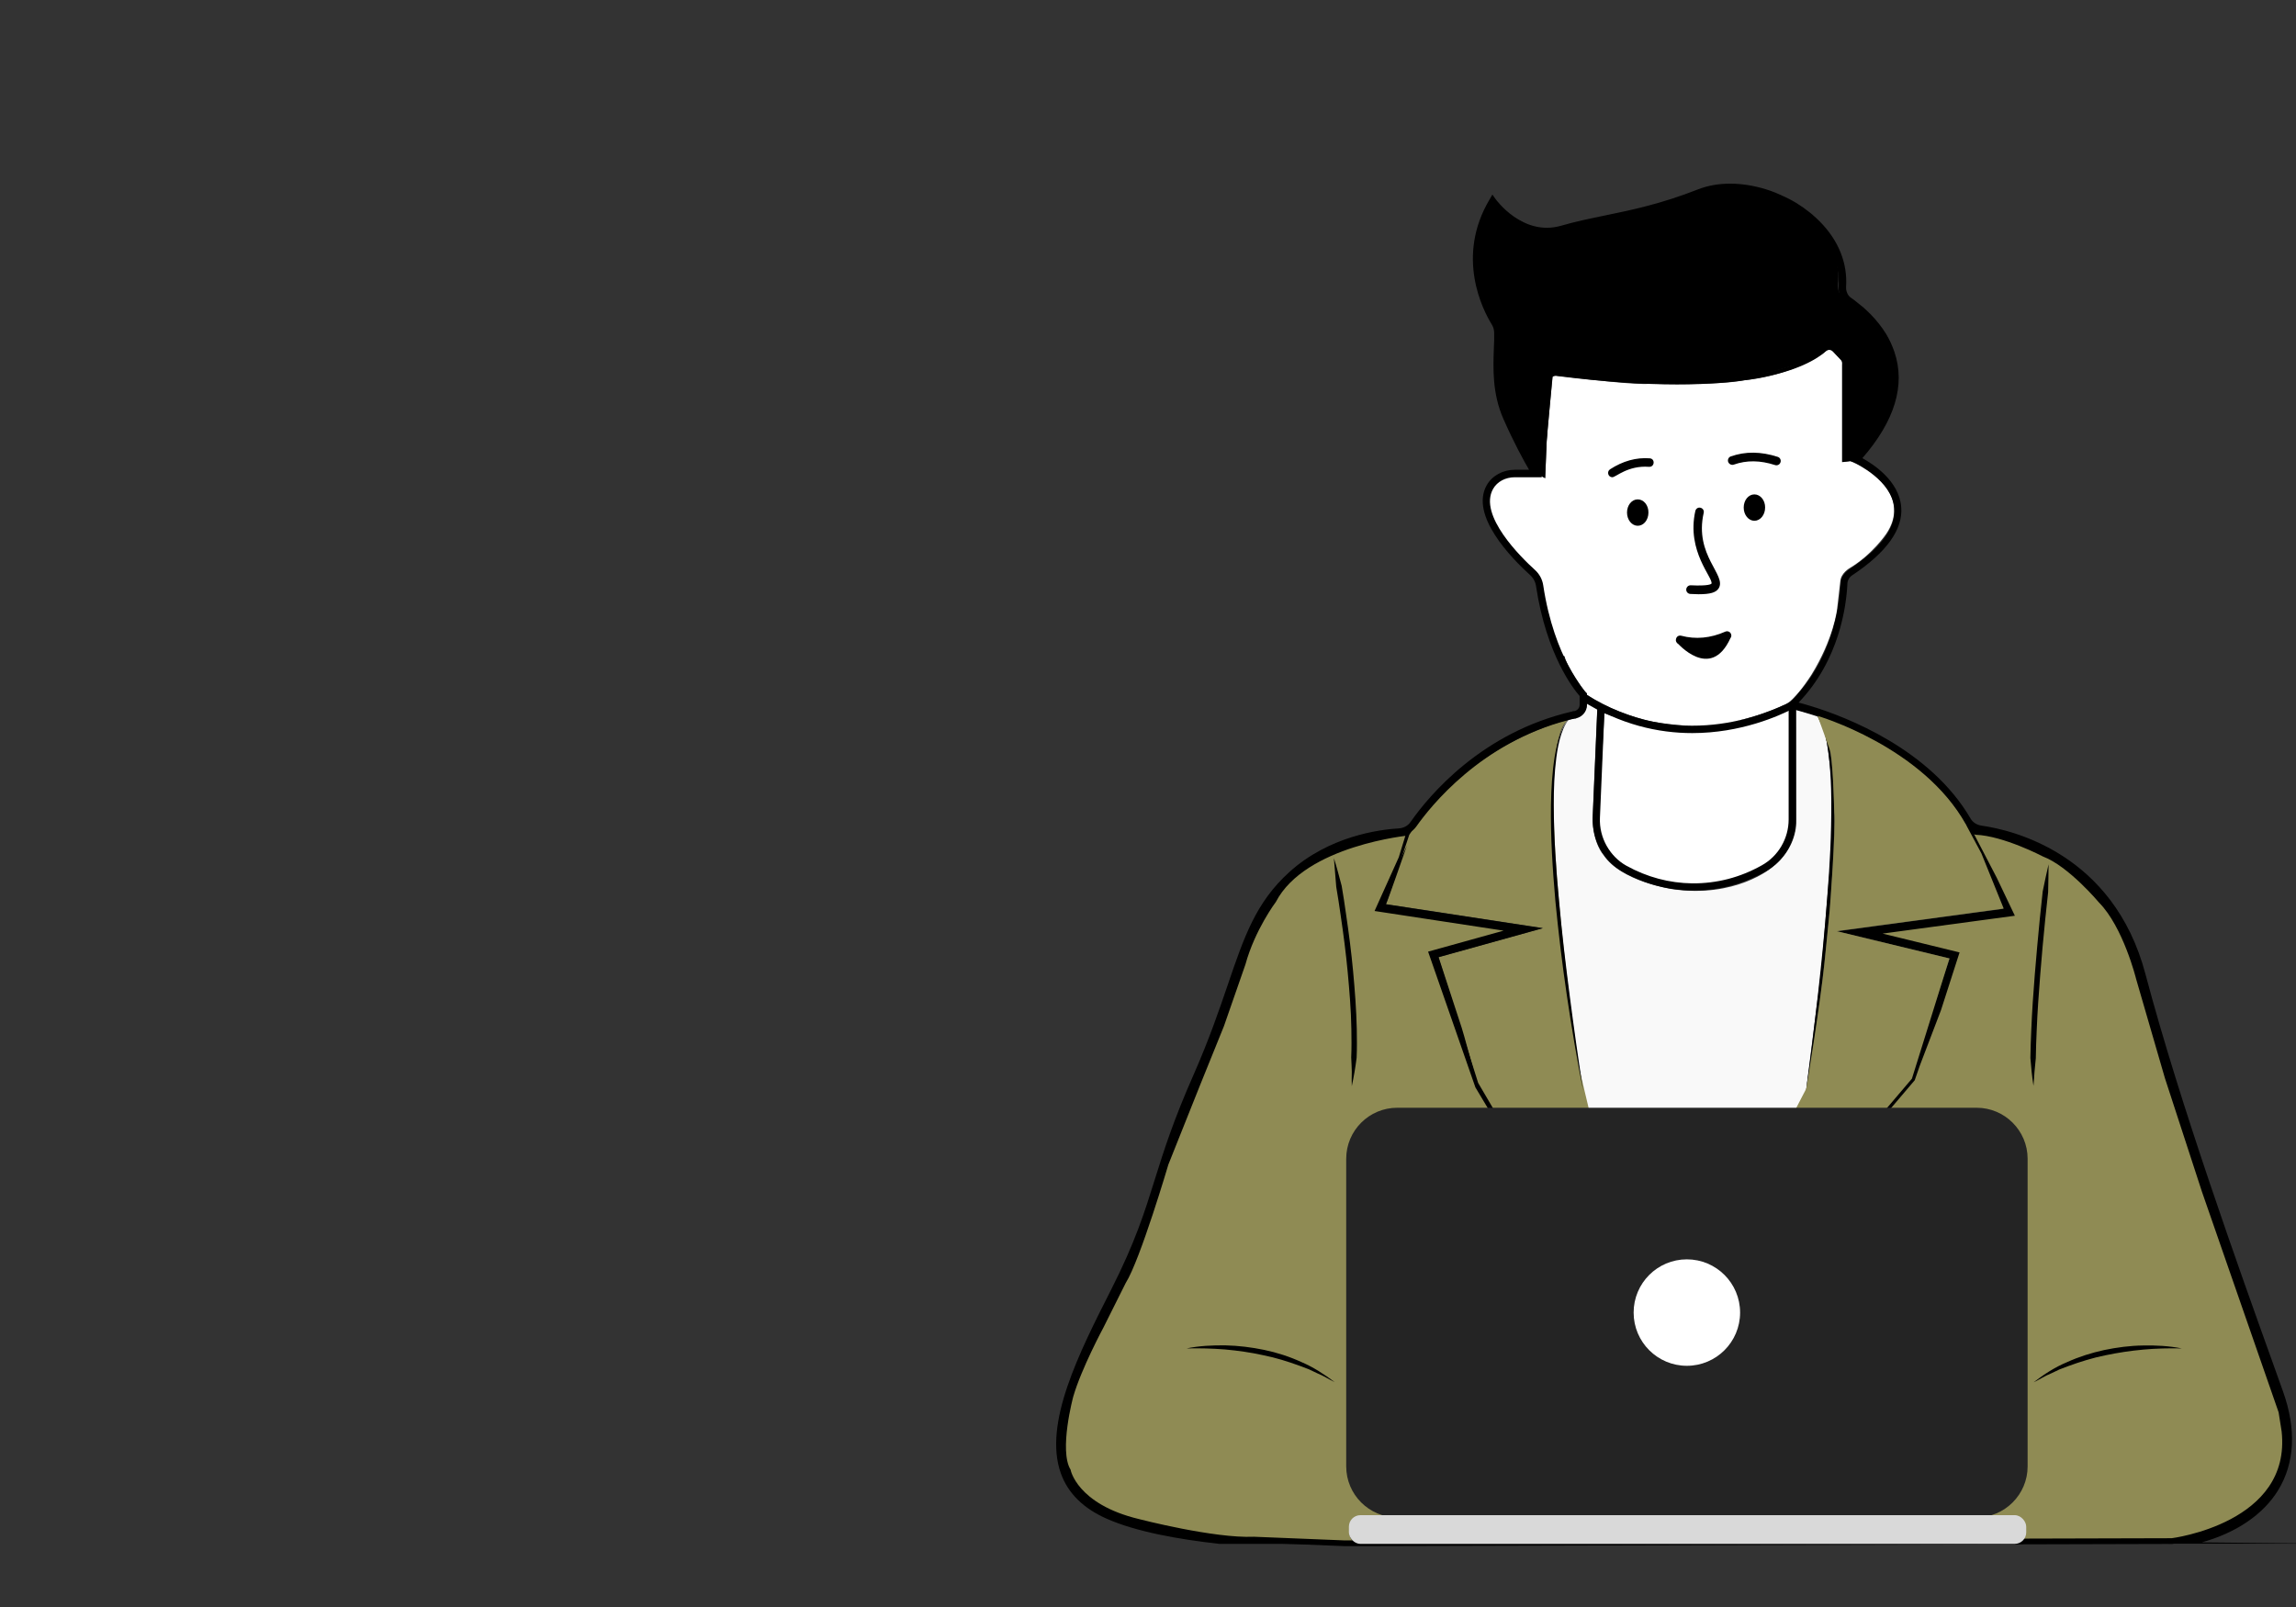 <svg width="400" height="280" viewBox="0 0 400 280" fill="none" xmlns="http://www.w3.org/2000/svg">
<rect x="0" y="0" width="400" height="280" fill="#333333" stroke="none"/>
<g clip-path="url(#clip0_1104_2620)">
<path d="M279.511 124.307L278.387 144.412C278.387 144.412 281.784 156.93 298.389 153.864C298.389 153.864 309.297 154.171 312.542 144.131L312.337 123.286C312.363 123.286 293.689 129.544 279.511 124.307Z" fill="white"/>
<path d="M269.192 83.332L269.473 76.536L269.958 71.172L270.495 65.603C270.495 65.603 270.878 65.322 271.287 65.475L275.502 65.96C275.502 65.96 285.388 67.161 287.457 66.854C287.457 66.854 299.515 67.212 303.884 66.241C303.884 66.241 310.858 65.833 317.27 61.822L318.113 61.158C318.113 61.158 318.751 60.545 319.39 61.285L320.846 62.844C320.846 62.844 321.05 62.946 320.948 63.61V80.471L322.583 80.292C322.583 80.292 325.521 81.697 326.824 82.999C326.824 82.999 332.521 87.266 328.612 93.014C328.612 93.014 326.185 96.641 322.226 98.991C322.226 98.991 320.718 99.86 320.616 101.239C320.616 101.239 320.054 106.093 320.054 106.119C320.054 106.17 319.467 111.279 315.584 117.563C315.584 117.563 312.441 122.57 310.602 122.928C310.602 122.928 301.584 127.22 293.103 126.402C293.103 126.402 288.479 126.045 286.078 125.304C286.078 125.304 280.049 123.694 276.447 121.063C276.447 121.063 272.59 115.571 272.615 114.37C272.615 114.37 271.517 114.447 269.831 109.337C269.831 109.337 268.426 100.166 266.816 99.042L263.751 96.36L259.229 89.258C259.229 89.258 257.773 84.098 262.141 82.897C262.141 82.948 268.86 82.386 269.192 83.332Z" fill="white"/>
<path d="M245.536 145.051C245.536 145.051 227.143 146.762 221.855 156.878C221.855 156.878 218.176 161.758 216.49 167.914L212.761 178.618L208.699 188.658L203.079 202.734C203.079 202.734 198.174 219.364 195.67 223.324L191.787 231.09C191.787 231.09 187.955 238.191 186.499 243.198C186.499 243.198 183.919 252.676 186.039 256.252C186.039 256.252 187.215 262.511 198.327 265.168C198.327 265.168 211.407 268.566 218.457 268.259L234.27 268.898L378.375 268.514C378.375 268.514 399.783 265.883 397.995 249.355L397.458 245.957L391.072 227.59L384.098 207.511L377.635 187.687L372.628 170.443C372.628 170.443 370.38 161.298 366.037 156.904C366.037 156.904 360.698 150.517 356.125 148.78C356.125 148.78 349.227 145.153 344.246 144.948C344.246 144.948 342.969 144.489 342.585 143.875L347.414 153.149L350.275 159.152L325.291 162.524L340.746 166.305L337.681 175.834L333.976 185.541L333.133 187.968L313.999 210.474L288.147 240.874L278.21 223.937L257.492 189.245L249.445 166.152L264.338 162.013L240.197 158.335L244.157 149.547L245.536 145.051Z" fill="#8F8B54" stroke="black" stroke-miterlimit="10"/>
<path d="M273.154 125.432C273.154 125.432 265.439 130.975 275.81 190.038L288.124 240.849L314.64 190.038L317.323 168.783L319.085 147.58V136.391C319.085 136.391 318.472 128.778 317.706 127.143L316.582 124.665L312.903 123.644L312.929 143.237C312.929 143.237 313.184 147.759 308.611 151.208C308.611 151.208 302.353 156.547 291.291 154.912C291.291 154.912 282.376 153.609 279.336 148.934C279.336 148.934 277.573 147.095 277.445 142.675L278.263 123.644L276.398 122.596C276.398 122.596 276.781 124.359 274.303 125.176L273.154 125.432Z" fill="#F9F9F9"/>
<path d="M273.154 125.432C273.154 125.432 256.166 129.161 245.513 145.46L241.579 157.262L241.477 157.543L268.785 161.707L250.597 166.765L257.519 188.684L288.098 240.823L275.121 186.129C275.121 186.155 266.537 130.541 273.154 125.432Z" fill="#8F8B54"/>
<path d="M378.379 268.489C378.073 268.515 377.843 268.719 377.741 268.974H406.965L383.565 268.745C389.543 267.084 394.269 263.916 396.875 259.676C399.787 254.95 400.093 249.023 397.743 242.458L396.21 238.166C390.054 221.025 379.759 192.311 373.781 169.754C368.212 148.653 350.483 144.591 345.169 143.85C344.378 143.722 343.688 143.288 343.305 142.624C336.254 130.515 321.642 124.92 315.664 123.081C314.719 122.775 313.927 122.57 313.339 122.417C320.466 115.009 321.667 105.531 321.846 101.699C321.871 101.112 322.178 100.55 322.714 100.217C328.692 96.232 331.553 92.222 331.221 88.339C330.864 83.766 326.291 80.828 324.452 79.832C330.097 73.343 331.988 67.135 330.046 61.336C329.842 60.749 329.612 60.187 329.382 59.676C329.127 59.165 328.871 58.629 328.565 58.143C327.849 56.994 326.955 55.844 325.882 54.746C325.652 54.516 325.448 54.311 325.244 54.133C325.014 53.928 324.809 53.724 324.605 53.545L323.43 52.6C323.302 52.498 323.149 52.395 323.047 52.293L322.51 51.91C322.434 51.859 322.357 51.808 322.28 51.731C322.178 51.629 322.05 51.501 321.974 51.373C321.718 50.965 321.59 50.479 321.616 50.02C321.897 45.855 320.313 41.896 317.018 38.575C316.583 38.141 316.149 37.732 315.664 37.323C315.434 37.119 315.178 36.94 314.948 36.761C314.438 36.352 313.927 35.995 313.441 35.688C312.675 35.177 311.857 34.718 311.014 34.334C310.452 34.053 309.89 33.823 309.303 33.568C308.741 33.338 308.153 33.134 307.566 32.955C303.351 31.677 299.212 31.677 295.866 32.98C289.428 35.509 284.421 36.557 279.567 37.553C276.962 38.09 274.484 38.6 271.929 39.341C265.262 41.232 260.612 34.769 260.561 34.692L259.999 33.9L259.514 34.743C253.561 44.731 258.313 54.005 259.922 56.585C260.152 56.968 260.28 57.402 260.306 57.913C260.331 58.731 260.306 59.702 260.254 60.698C260.127 64.223 259.973 68.591 261.915 72.985C263.754 77.175 265.44 80.215 266.386 81.85H263.908C261.838 81.85 259.973 82.872 259.028 84.507C256.014 89.769 263.294 97.229 266.564 100.192C267.126 100.703 267.51 101.393 267.612 102.185C269.426 114.166 274.203 120.143 275.199 121.267V122.8C275.199 123.311 274.841 123.771 274.305 123.899H274.024L273.973 123.95C258.134 127.577 248.963 138.613 245.744 143.211C245.285 143.876 244.544 144.284 243.701 144.335C240.278 144.54 231.515 145.689 224.592 151.974C218.793 157.236 216.75 163.214 213.94 171.465C212.407 175.961 210.67 181.045 207.987 187.151C204.385 195.3 202.75 200.511 201.167 205.569C199.429 211.138 197.794 216.401 193.554 224.754C188.01 235.688 181.726 248.078 184.817 256.712C186.043 260.161 188.751 262.843 192.839 264.632C197.922 266.88 205.279 268.208 212.458 269H234.274V268.898C231.362 268.898 205.356 268.745 193.349 263.457C189.543 261.77 187.142 259.42 186.018 256.278C183.105 248.154 189.262 236.02 194.678 225.316C198.944 216.861 200.605 211.573 202.367 205.952C203.926 200.945 205.56 195.76 209.137 187.687C211.845 181.53 213.607 176.421 215.14 171.9C217.899 163.801 219.892 157.977 225.435 152.944C232.077 146.916 240.456 145.817 243.777 145.638C245.003 145.562 246.076 144.949 246.766 143.978C249.168 140.58 257.981 129.391 273.181 125.482C273.206 125.482 273.232 125.457 273.257 125.457C273.615 125.355 273.973 125.278 274.356 125.201H274.56L274.611 125.15C275.71 124.895 276.476 123.924 276.476 122.826V120.808L276.297 120.629C276.246 120.578 270.779 114.728 268.863 102.031C268.71 100.958 268.199 100.013 267.407 99.298C265.032 97.152 257.495 89.769 260.127 85.171C260.842 83.919 262.273 83.153 263.908 83.153H268.634L268.582 83.076L268.148 82.386L267.918 82.003L267.688 81.62C267.407 81.135 267.024 80.47 266.564 79.653C265.849 78.35 264.981 76.664 264.01 74.595C263.703 73.956 263.397 73.266 263.065 72.551C262.732 71.785 262.451 71.018 262.247 70.278V70.252C261.787 68.591 261.557 66.931 261.506 65.347C261.43 63.763 261.481 62.23 261.532 60.851C261.557 59.829 261.608 58.833 261.583 57.99C261.583 57.632 261.532 57.275 261.43 56.968C261.404 56.84 261.353 56.713 261.302 56.585C261.225 56.406 261.123 56.227 261.021 56.048C259.565 53.673 255.273 45.37 260.178 36.301C261.762 38.09 266.283 42.381 272.312 40.67C274.816 39.954 277.268 39.444 279.848 38.907C284.498 37.936 289.786 36.838 296.325 34.283C299.391 33.083 303.248 33.083 307.183 34.309C307.745 34.488 308.307 34.666 308.817 34.896C309.354 35.126 309.916 35.356 310.427 35.612C311.219 35.995 311.985 36.429 312.726 36.914C313.186 37.195 313.646 37.528 314.157 37.936C314.386 38.115 314.616 38.294 314.821 38.473C315.255 38.83 315.664 39.239 316.073 39.622C318.065 41.641 320.364 44.91 320.339 49.304V49.33C320.339 49.585 320.339 49.841 320.313 50.096C320.313 50.147 320.313 50.224 320.313 50.275C320.313 50.965 320.518 51.654 320.875 52.217C321.028 52.446 321.233 52.676 321.437 52.855C321.539 52.957 321.642 53.008 321.744 53.111L322.229 53.443C322.357 53.545 322.51 53.647 322.663 53.749L323.813 54.694C323.992 54.848 324.171 55.027 324.375 55.205C324.579 55.384 324.758 55.589 325.014 55.819C325.984 56.815 326.802 57.862 327.492 58.935C327.773 59.395 328.028 59.88 328.258 60.366C328.488 60.851 328.692 61.362 328.871 61.898C330.685 67.391 328.743 73.343 323.021 79.73L322.944 79.806L322.714 80.036L322.382 80.368L322.638 80.47L323.225 80.726C323.276 80.751 329.637 83.715 330.021 88.569C330.302 91.992 327.619 95.594 322.05 99.298C321.207 99.885 320.671 100.779 320.645 101.776C320.466 105.608 319.24 115.264 311.73 122.443L311.474 122.698L310.887 123.26L311.755 123.439L312.062 123.515C312.062 123.515 312.215 123.541 312.471 123.618C312.624 123.643 312.803 123.694 313.007 123.745C313.569 123.899 314.386 124.129 315.383 124.435C315.766 124.563 316.2 124.691 316.66 124.844C316.686 124.844 316.711 124.869 316.762 124.869C323.225 127.041 335.973 132.508 342.308 143.39C342.896 144.387 343.892 145.051 345.093 145.23C350.202 145.945 367.267 149.853 372.657 170.214C378.66 192.847 388.955 221.587 395.137 238.728L396.67 243.02C398.918 249.278 398.663 254.694 395.904 259.139C392.685 264.044 386.324 267.493 378.379 268.489Z" fill="black"/>
<path d="M294.819 127.731C288.969 127.731 282.276 126.3 275.48 121.957L276.17 120.884C292.239 131.128 307.668 124.512 312.011 122.238L312.599 123.362C309.917 124.767 303.249 127.731 294.819 127.731Z" fill="black"/>
<path d="M295.082 155.167C295.005 155.167 294.929 155.167 294.852 155.167C290.637 155.116 286.575 154.043 282.769 151.948C279.346 150.058 277.328 146.405 277.481 142.445L278.298 123.209L279.55 123.26L278.733 142.496C278.579 145.919 280.419 149.215 283.356 150.85C286.958 152.842 290.816 153.864 294.827 153.915C299.118 153.941 303.155 152.893 306.935 150.773C309.822 149.163 311.61 146.098 311.61 142.777V122.851H312.888V142.777C312.888 146.558 310.844 150.032 307.548 151.871C303.742 154.017 299.425 155.167 295.082 155.167Z" fill="black"/>
<path d="M350.505 264.197H236.876C235.905 264.197 235.113 264.989 235.113 265.96V267.186C235.113 268.157 235.905 268.949 236.876 268.949H350.505C351.475 268.949 352.242 268.157 352.242 267.186V265.96C352.242 264.989 351.475 264.197 350.505 264.197ZM350.99 267.161C350.99 267.442 350.76 267.646 350.505 267.646H236.876C236.62 267.646 236.391 267.442 236.391 267.161V265.934C236.391 265.679 236.62 265.449 236.876 265.449H350.505C350.76 265.449 350.99 265.653 350.99 265.934V267.161Z" fill="#242424"/>
<path d="M350.505 264.197H236.876C235.905 264.197 235.113 264.989 235.113 265.96V267.186C235.113 268.157 235.905 268.949 236.876 268.949H350.505C351.475 268.949 352.242 268.157 352.242 267.186V265.96C352.242 264.989 351.475 264.197 350.505 264.197ZM350.99 267.161C350.99 267.442 350.76 267.646 350.505 267.646H236.876C236.62 267.646 236.391 267.442 236.391 267.161V265.934C236.391 265.679 236.62 265.449 236.876 265.449H350.505C350.76 265.449 350.99 265.653 350.99 265.934V267.161Z" fill="black" fill-opacity="0.2"/>
<path d="M245.106 147.35L243.216 152.74C242.552 154.529 241.99 156.342 241.223 158.105L240.866 157.466L266.616 161.4L268.788 161.733L266.667 162.32L250.139 166.918L250.471 166.305L254.201 177.699C254.865 179.589 255.35 181.531 255.887 183.447L257.471 189.22L255.325 183.625C254.635 181.761 253.869 179.896 253.281 177.98L249.551 166.586L249.398 166.126L249.884 165.999L266.412 161.4L266.463 162.32L240.713 158.386L240.125 158.309L240.329 157.747C241.019 155.959 241.888 154.273 242.68 152.536L245.106 147.35Z" fill="black"/>
<path d="M232.387 149.521C232.898 151.105 233.306 152.74 233.741 154.35C234.022 155.985 234.277 157.645 234.507 159.306C234.992 162.601 235.427 165.922 235.733 169.243C236.04 172.564 236.295 175.911 236.372 179.257C236.397 180.918 236.423 182.604 236.346 184.29C236.142 185.95 235.861 187.611 235.503 189.246C235.478 188.403 235.478 187.559 235.503 186.742C235.503 185.925 235.427 185.082 235.401 184.239C235.478 182.578 235.452 180.918 235.427 179.283C235.376 175.962 235.095 172.666 234.788 169.345C234.481 166.05 234.047 162.754 233.562 159.459C233.332 157.824 233.076 156.163 232.795 154.528L232.387 149.521Z" fill="black"/>
<path d="M344.709 147.759L347.417 153.123L348.771 155.806C349.23 156.7 349.614 157.62 350.022 158.539L350.278 159.127L349.639 159.203L322.611 162.856L322.663 161.937L340.34 166.203L340.851 166.331L340.698 166.816L337.351 176.779C336.764 178.44 336.1 180.049 335.461 181.684L333.545 186.589L334.976 181.531C335.461 179.845 335.921 178.159 336.457 176.473L339.829 166.51L340.162 167.123L322.484 162.856L320.031 162.269L322.535 161.937L349.562 158.284L349.205 158.948C348.796 158.028 348.362 157.134 348.004 156.189L346.906 153.379L344.709 147.759Z" fill="black"/>
<path d="M356.894 150.594C356.894 152.229 356.843 153.838 356.818 155.447L356.307 160.25C355.975 163.469 355.694 166.662 355.438 169.881C355.183 173.1 354.953 176.319 354.825 179.537C354.748 181.147 354.697 182.756 354.672 184.366L354.442 186.767C354.391 187.559 354.34 188.376 354.263 189.194C354.008 187.584 353.854 185.975 353.727 184.34C353.752 182.731 353.803 181.096 353.88 179.486C354.008 176.242 354.237 173.023 354.493 169.804C354.748 166.586 355.055 163.367 355.362 160.148L355.872 155.32C356.205 153.761 356.511 152.178 356.894 150.594Z" fill="black"/>
<path d="M330.349 64.121C329.608 57.989 324.959 53.979 322.277 52.139C321.587 51.654 321.204 50.837 321.255 49.968C321.587 44.987 319.058 40.158 314.332 36.659C308.788 32.571 301.227 31.166 295.964 33.235C289.501 35.764 284.468 36.812 279.615 37.834C277.009 38.37 274.531 38.881 272.002 39.622C269.984 40.184 268.144 40.031 266.535 39.494C265.156 39.034 263.955 38.294 262.984 37.553C261.298 36.25 260.302 34.896 260.276 34.845L259.995 34.436L259.74 34.845C253.864 44.68 258.565 53.8 260.149 56.355C260.404 56.789 260.557 57.274 260.583 57.836C260.608 58.654 260.583 59.624 260.532 60.621C260.404 64.121 260.251 68.463 262.167 72.806C264.159 77.328 265.948 80.496 266.816 82.003L266.867 82.079L268.553 82.999L269.192 83.331L269.882 66.573C269.882 66.241 270.035 65.96 270.29 65.755C270.546 65.551 270.878 65.449 271.184 65.5C304.497 69.715 315.098 63.891 318.113 61.183C318.445 60.876 319.007 60.902 319.313 61.234L320.693 62.69C320.846 62.843 320.923 63.073 320.923 63.303V80.521L322.558 80.342L323.63 80.215L323.707 80.112C328.74 74.543 330.962 69.179 330.349 64.121ZM302.555 65.755C302.504 65.755 302.478 65.755 302.427 65.781C295.402 66.624 285.388 66.675 271.261 64.887C271.057 64.861 270.827 64.861 270.622 64.912C270.495 64.938 270.393 64.989 270.265 65.04C270.137 65.117 269.984 65.194 269.882 65.296C269.498 65.628 269.269 66.088 269.243 66.573L268.579 82.309L267.864 81.926L267.634 81.798L267.327 81.62C266.433 80.112 264.696 76.97 262.754 72.576C260.889 68.361 261.043 64.095 261.17 60.672C261.196 59.65 261.247 58.679 261.222 57.836C261.196 57.198 261.017 56.559 260.711 56.048C259.203 53.596 254.758 44.961 260.072 35.586C260.225 35.764 260.43 36.02 260.685 36.301C262.397 38.115 266.356 41.512 271.542 40.388C271.747 40.337 271.976 40.286 272.181 40.235C274.454 39.596 276.677 39.111 279.027 38.626C279.257 38.575 279.512 38.523 279.768 38.472C284.647 37.45 289.68 36.403 296.194 33.849C301.252 31.856 308.558 33.261 313.949 37.195C316.375 38.983 318.189 41.053 319.288 43.326C320.309 45.395 320.769 47.643 320.616 49.943C320.565 50.53 320.693 51.118 320.974 51.629C321.204 52.037 321.51 52.42 321.919 52.676C323.401 53.672 325.444 55.358 327.105 57.657C327.13 57.683 327.156 57.734 327.181 57.76C327.692 58.5 328.152 59.292 328.561 60.135C328.561 60.135 328.586 60.161 328.586 60.187C329.148 61.413 329.557 62.741 329.736 64.223C330.324 69.051 328.178 74.237 323.375 79.601L322.915 79.653L321.587 79.806V63.303C321.587 62.92 321.434 62.537 321.178 62.256L319.799 60.8C319.237 60.212 318.317 60.161 317.704 60.697C316.963 61.362 315.405 62.486 312.492 63.559C310.142 64.402 306.923 65.219 302.555 65.755Z" fill="black"/>
<path d="M206.707 234.948C208.93 234.488 211.203 234.386 213.477 234.411C215.75 234.462 218.024 234.743 220.246 235.203C222.469 235.663 224.666 236.378 226.735 237.324C228.83 238.218 230.746 239.469 232.534 240.823C231.512 240.338 230.567 239.699 229.52 239.291L228.012 238.575L226.454 237.988C224.359 237.221 222.239 236.557 220.042 236.123C217.871 235.638 215.648 235.331 213.426 235.127C211.203 234.948 208.955 234.897 206.707 234.948Z" fill="black"/>
<path d="M380.116 234.947C377.868 234.896 375.62 234.947 373.397 235.151C371.175 235.356 368.952 235.688 366.781 236.147C364.61 236.582 362.464 237.246 360.369 238.012L358.811 238.6L357.304 239.315C356.256 239.724 355.336 240.363 354.289 240.848C356.077 239.468 357.993 238.217 360.088 237.348C362.157 236.403 364.354 235.713 366.577 235.228C368.799 234.768 371.073 234.461 373.346 234.436C375.62 234.385 377.894 234.513 380.116 234.947Z" fill="black"/>
<path d="M275.822 190.037C274.723 184.57 273.804 179.078 272.986 173.56C272.169 168.042 271.505 162.499 270.968 156.955C270.483 151.412 270.125 145.817 270.202 140.248C270.253 137.464 270.406 134.653 270.84 131.895C271.07 130.515 271.377 129.136 271.862 127.833C272.373 126.555 273.037 125.201 274.289 124.512C273.063 125.227 272.45 126.606 272.016 127.884C271.581 129.187 271.326 130.566 271.147 131.946C270.789 134.705 270.687 137.489 270.687 140.248C270.713 145.817 271.07 151.361 271.607 156.904C272.092 162.448 272.756 167.965 273.472 173.509C274.187 179.001 274.953 184.519 275.822 190.037Z" fill="black"/>
<path d="M314.648 190.037C315.415 184.468 316.079 178.874 316.718 173.279C317.331 167.685 317.918 162.09 318.327 156.47C318.787 150.875 319.068 145.255 319.042 139.635C319.017 136.825 318.915 134.015 318.557 131.231C318.378 129.851 318.123 128.446 317.714 127.118C317.28 125.815 316.718 124.41 315.466 123.669C316.743 124.359 317.356 125.764 317.867 127.067C318.353 128.395 318.634 129.8 318.864 131.179C319.298 133.964 319.451 136.8 319.528 139.61C319.655 145.255 319.349 150.875 318.94 156.496C318.48 162.116 317.893 167.71 317.177 173.305C316.462 178.925 315.619 184.494 314.648 190.037Z" fill="black"/>
<path d="M316.662 124.742C316.662 124.742 334.953 130.055 342.515 143.697L345.197 148.704L349.08 158.309L319.983 162.243L339.628 166.995L333.088 187.943L288.102 240.848L314.695 189.654C314.695 189.654 317.122 174.94 317.863 167.685L318.757 158.641C318.757 158.641 319.855 144.514 319.549 141.525C319.549 141.525 319.344 131.869 318.731 130.515L316.662 124.742Z" fill="#8F8B54"/>
<path d="M344.354 264.387H243.421C238.516 264.387 234.531 260.402 234.531 255.497V201.901C234.531 196.996 238.516 193.011 243.421 193.011H344.354C349.258 193.011 353.244 196.996 353.244 201.901V255.497C353.244 260.402 349.258 264.387 344.354 264.387Z" fill="#242424"/>
<path d="M293.879 237.973C299 237.973 303.152 233.821 303.152 228.7C303.152 223.578 299 219.427 293.879 219.427C288.757 219.427 284.605 223.578 284.605 228.7C284.605 233.821 288.757 237.973 293.879 237.973Z" fill="white"/>
<path d="M294.486 103.487C294.077 103.461 293.745 103.129 293.771 102.695C293.796 102.286 294.154 101.954 294.563 101.98C297.705 102.133 298.114 101.75 298.165 101.699C298.522 100.702 293.771 96.104 295.355 89.028C295.457 88.619 295.84 88.364 296.249 88.466C296.658 88.568 296.913 88.951 296.811 89.36C295.125 96.794 300.873 100.217 299.417 102.516C298.957 103.231 297.986 103.538 295.917 103.538C295.508 103.538 295.023 103.512 294.486 103.487Z" fill="black"/>
<path d="M301.557 110.436C301.404 110.052 300.944 109.899 300.587 110.052C297.981 111.202 295.401 111.432 292.897 110.768C291.927 110.538 291.569 111.968 292.514 112.198C295.426 112.965 298.339 112.658 301.174 111.406C301.557 111.253 301.736 110.819 301.557 110.436Z" fill="black"/>
<path d="M305.646 86.142C304.599 86.142 303.781 87.163 303.781 88.441C303.781 89.718 304.624 90.74 305.646 90.74C306.668 90.74 307.511 89.718 307.511 88.441C307.537 87.189 306.694 86.142 305.646 86.142Z" fill="black"/>
<path d="M285.318 87.01C284.271 87.01 283.453 88.032 283.453 89.309C283.453 90.587 284.296 91.609 285.318 91.609C286.365 91.609 287.183 90.587 287.183 89.309C287.208 88.032 286.365 87.01 285.318 87.01Z" fill="black"/>
<path d="M302.044 80.956C304.292 80.164 306.642 80.19 309.248 81.033C309.631 81.16 310.065 80.956 310.193 80.547C310.321 80.164 310.116 79.73 309.708 79.602C306.795 78.657 304.062 78.631 301.533 79.525C301.15 79.653 300.945 80.088 301.073 80.471C301.226 80.879 301.661 81.084 302.044 80.956Z" fill="black"/>
<path d="M287.415 79.858C285.064 79.679 282.74 80.317 280.492 81.773C279.879 82.182 280.16 83.153 280.9 83.153C281.488 83.153 283.608 81.058 287.287 81.339C288.283 81.39 288.385 79.934 287.415 79.858Z" fill="black"/>
<path d="M292.164 111.969C292.164 111.969 297.989 118.789 301.463 111.202L292.164 111.969Z" fill="black"/>
<path d="M259.818 35.714C259.818 35.714 253.789 44.655 261.146 56.687C261.146 56.687 260.175 69.715 263.828 74.876L267.686 82.667H268.375L269.423 66.267L270.164 64.989C270.164 64.989 303.552 70.635 318.573 60.698C318.573 60.698 320.132 60.493 321.051 62.997V80.215L323.095 80.164C323.095 80.164 332.956 70.788 329.047 61.413C329.047 61.413 326.85 55.461 321.077 51.629C321.077 51.629 320.004 51.425 320.234 49.1C320.234 49.1 321.154 41.232 313.107 36.097C313.107 36.097 303.68 30.349 297.396 33.082L278.568 38.447C278.568 38.447 268.401 41.487 267.532 39.954C267.558 39.98 264.033 38.038 259.818 35.714Z" fill="black"/>
<path d="M270.087 64.198L270.495 65.296L268.912 82.668H267.711L269.09 63.789L270.087 64.198Z" fill="black"/>
<rect x="235" y="264" width="118" height="5" rx="2" fill="#D9D9D9"/>
</g>
<defs>
<clipPath id="clip0_1104_2620">
<rect width="400" height="280" fill="white" transform="matrix(-1 0 0 1 400 0)"/>
</clipPath>
</defs>
</svg>
